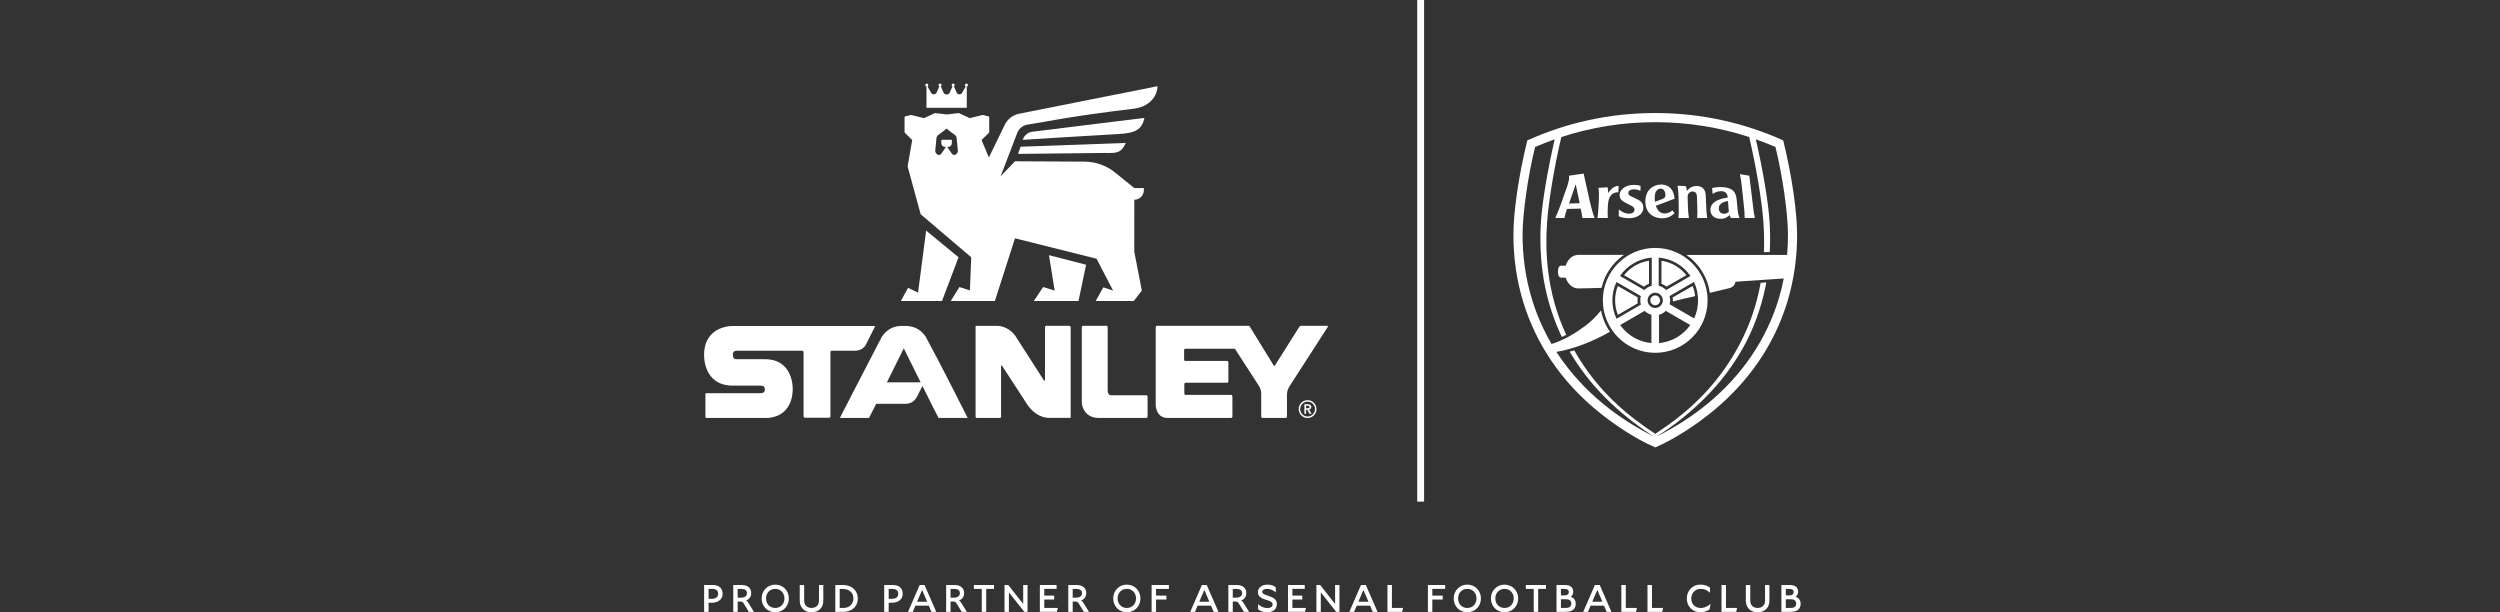 <svg xmlns="http://www.w3.org/2000/svg" fill="none" viewBox="0 0 245 60" height="60" width="245">
<rect x="0" y="0" width="245" height="60" fill="#333333" stroke="none"/>
<path fill="white" d="M69.834 57.329C70.162 57.329 70.407 57.406 70.571 57.56C70.734 57.713 70.815 57.925 70.815 58.196C70.815 58.375 70.771 58.53 70.68 58.66C70.59 58.789 70.464 58.89 70.299 58.962C70.133 59.033 69.939 59.07 69.713 59.07H69.441V59.963H69.003V57.33H69.834V57.329ZM69.76 58.686C69.948 58.686 70.098 58.644 70.21 58.56C70.321 58.476 70.377 58.355 70.377 58.198C70.377 58.032 70.326 57.908 70.225 57.83C70.123 57.751 69.976 57.712 69.786 57.712H69.441V58.684H69.761L69.76 58.686Z"></path>
<path fill="white" d="M72.961 59.262C72.91 59.175 72.866 59.111 72.829 59.067C72.793 59.022 72.757 58.992 72.722 58.976C72.688 58.961 72.648 58.953 72.601 58.953H72.293V59.963H71.859V57.331H72.69C72.989 57.331 73.217 57.403 73.378 57.547C73.539 57.691 73.618 57.88 73.618 58.114C73.618 58.288 73.578 58.437 73.497 58.562C73.416 58.687 73.288 58.781 73.111 58.848C73.165 58.87 73.211 58.904 73.247 58.949C73.284 58.995 73.317 59.04 73.347 59.086L73.89 59.963H73.383L72.961 59.263V59.262ZM72.645 58.569C72.81 58.569 72.943 58.531 73.047 58.455C73.152 58.378 73.203 58.268 73.203 58.123C73.203 57.988 73.156 57.886 73.063 57.817C72.97 57.749 72.824 57.714 72.626 57.714H72.291V58.569H72.644H72.645Z"></path>
<path fill="white" d="M75.975 57.293C76.165 57.293 76.343 57.328 76.505 57.398C76.668 57.467 76.809 57.564 76.93 57.688C77.05 57.811 77.142 57.954 77.209 58.117C77.276 58.281 77.308 58.457 77.308 58.647C77.308 58.837 77.276 59.013 77.209 59.178C77.142 59.343 77.05 59.486 76.93 59.609C76.809 59.733 76.668 59.828 76.508 59.896C76.346 59.965 76.168 60 75.975 60C75.781 60 75.606 59.966 75.444 59.896C75.281 59.828 75.14 59.731 75.02 59.609C74.9 59.486 74.807 59.343 74.74 59.178C74.674 59.013 74.641 58.836 74.641 58.647C74.641 58.458 74.674 58.281 74.74 58.117C74.807 57.954 74.9 57.811 75.02 57.688C75.14 57.564 75.281 57.469 75.442 57.398C75.604 57.328 75.781 57.293 75.975 57.293ZM75.975 59.578C76.154 59.578 76.31 59.537 76.445 59.456C76.579 59.375 76.685 59.263 76.761 59.122C76.837 58.98 76.875 58.821 76.875 58.645C76.875 58.468 76.837 58.312 76.761 58.171C76.685 58.03 76.579 57.918 76.445 57.836C76.31 57.753 76.154 57.712 75.975 57.712C75.796 57.712 75.639 57.753 75.503 57.836C75.367 57.918 75.261 58.03 75.186 58.171C75.11 58.313 75.072 58.47 75.072 58.645C75.072 58.819 75.11 58.98 75.186 59.122C75.261 59.263 75.367 59.375 75.503 59.456C75.639 59.537 75.796 59.578 75.975 59.578Z"></path>
<path fill="white" d="M80.685 58.844C80.685 59.078 80.638 59.281 80.544 59.454C80.45 59.627 80.317 59.761 80.143 59.856C79.971 59.951 79.767 59.998 79.532 59.998C79.296 59.998 79.093 59.951 78.92 59.856C78.748 59.762 78.613 59.628 78.518 59.454C78.423 59.281 78.374 59.078 78.374 58.844V57.329H78.808V58.837C78.808 59.082 78.876 59.268 79.01 59.391C79.145 59.514 79.319 59.577 79.532 59.577C79.745 59.577 79.922 59.516 80.057 59.391C80.191 59.267 80.259 59.082 80.259 58.837V57.329H80.685V58.844Z"></path>
<path fill="white" d="M82.641 57.33C82.854 57.33 83.049 57.363 83.224 57.43C83.399 57.497 83.549 57.59 83.676 57.71C83.801 57.831 83.898 57.971 83.966 58.131C84.034 58.291 84.066 58.465 84.066 58.654C84.066 58.912 84.006 59.139 83.885 59.336C83.763 59.532 83.595 59.686 83.378 59.797C83.161 59.909 82.908 59.964 82.619 59.964H81.859V57.331H82.641V57.33ZM82.637 59.578C82.848 59.578 83.028 59.536 83.175 59.452C83.323 59.368 83.437 59.257 83.515 59.115C83.593 58.974 83.633 58.817 83.633 58.642C83.633 58.456 83.59 58.292 83.502 58.153C83.415 58.014 83.29 57.907 83.127 57.83C82.964 57.752 82.769 57.713 82.541 57.713H82.291V59.578H82.636H82.637Z"></path>
<path fill="white" d="M87.483 57.33C87.811 57.33 88.056 57.407 88.219 57.561C88.383 57.714 88.464 57.926 88.464 58.197C88.464 58.376 88.419 58.531 88.329 58.661C88.239 58.79 88.112 58.891 87.948 58.963C87.782 59.034 87.587 59.071 87.361 59.071H87.09V59.964H86.652V57.331H87.483V57.33ZM87.409 58.687C87.598 58.687 87.748 58.645 87.86 58.561C87.971 58.477 88.027 58.356 88.027 58.199C88.027 58.033 87.976 57.91 87.874 57.831C87.773 57.752 87.626 57.713 87.436 57.713H87.091V58.685H87.411L87.409 58.687Z"></path>
<path fill="white" d="M91.282 59.961L91.024 59.357H89.709L89.452 59.961H88.985L90.131 57.329H90.605L91.751 59.961H91.28H91.282ZM89.875 58.969H90.86L90.367 57.812L89.875 58.969Z"></path>
<path fill="white" d="M93.824 59.262C93.773 59.175 93.729 59.111 93.692 59.067C93.656 59.022 93.62 58.992 93.585 58.976C93.551 58.961 93.51 58.953 93.463 58.953H93.155V59.963H92.722V57.331H93.552C93.851 57.331 94.08 57.403 94.241 57.547C94.401 57.691 94.481 57.88 94.481 58.114C94.481 58.288 94.441 58.437 94.359 58.562C94.279 58.687 94.151 58.781 93.974 58.848C94.028 58.87 94.073 58.904 94.11 58.949C94.147 58.995 94.179 59.04 94.209 59.086L94.753 59.963H94.246L93.824 59.263V59.262ZM93.508 58.569C93.672 58.569 93.806 58.531 93.91 58.455C94.015 58.378 94.066 58.268 94.066 58.123C94.066 57.988 94.019 57.886 93.926 57.817C93.833 57.749 93.687 57.714 93.488 57.714H93.154V58.569H93.507H93.508Z"></path>
<path fill="white" d="M97.416 57.33V57.713H96.648V59.962H96.214V57.713H95.44V57.33H97.416Z"></path>
<path fill="white" d="M98.812 57.33L100.273 59.188V57.33H100.699V59.962H100.383L98.873 58.052V59.962H98.443V57.33H98.81H98.812Z"></path>
<path fill="white" d="M103.548 57.33V57.712H102.34V58.372H103.309V58.755H102.34V59.577H103.666L103.578 59.959H101.906V57.327H103.548V57.33Z"></path>
<path fill="white" d="M105.794 59.262C105.743 59.175 105.699 59.111 105.662 59.067C105.625 59.022 105.59 58.992 105.555 58.976C105.521 58.961 105.48 58.953 105.433 58.953H105.125V59.963H104.692V57.331H105.522C105.821 57.331 106.05 57.403 106.211 57.547C106.371 57.691 106.451 57.88 106.451 58.114C106.451 58.288 106.41 58.437 106.329 58.562C106.248 58.687 106.12 58.781 105.944 58.848C105.998 58.87 106.043 58.904 106.08 58.949C106.117 58.995 106.149 59.04 106.179 59.086L106.723 59.963H106.216L105.794 59.263V59.262ZM105.478 58.569C105.642 58.569 105.776 58.531 105.88 58.455C105.985 58.378 106.036 58.268 106.036 58.123C106.036 57.988 105.989 57.886 105.896 57.817C105.803 57.749 105.657 57.714 105.458 57.714H105.124V58.569H105.477H105.478Z"></path>
<path fill="white" d="M110.429 57.293C110.62 57.293 110.797 57.328 110.959 57.398C111.122 57.467 111.263 57.564 111.384 57.688C111.504 57.811 111.597 57.954 111.663 58.117C111.73 58.281 111.762 58.457 111.762 58.647C111.762 58.837 111.73 59.013 111.663 59.178C111.597 59.343 111.504 59.486 111.384 59.609C111.263 59.733 111.122 59.828 110.962 59.896C110.8 59.965 110.622 60 110.429 60C110.236 60 110.06 59.966 109.899 59.896C109.735 59.828 109.594 59.731 109.474 59.609C109.354 59.486 109.261 59.343 109.195 59.178C109.128 59.013 109.095 58.836 109.095 58.647C109.095 58.458 109.128 58.281 109.195 58.117C109.261 57.954 109.354 57.811 109.474 57.688C109.594 57.564 109.735 57.469 109.896 57.398C110.058 57.328 110.236 57.293 110.429 57.293ZM110.429 59.578C110.608 59.578 110.765 59.537 110.899 59.456C111.034 59.375 111.139 59.263 111.215 59.122C111.291 58.98 111.329 58.821 111.329 58.645C111.329 58.468 111.291 58.312 111.215 58.171C111.139 58.03 111.034 57.918 110.899 57.836C110.765 57.753 110.608 57.712 110.429 57.712C110.25 57.712 110.093 57.753 109.957 57.836C109.821 57.918 109.716 58.03 109.64 58.171C109.564 58.313 109.526 58.47 109.526 58.645C109.526 58.819 109.564 58.98 109.64 59.122C109.716 59.263 109.821 59.375 109.957 59.456C110.093 59.537 110.25 59.578 110.429 59.578Z"></path>
<path fill="white" d="M113.293 58.756V59.962H112.859V57.33H114.552V57.713H113.291V58.372H114.309V58.755H113.291L113.293 58.756Z"></path>
<path fill="white" d="M118.939 59.962L118.681 59.358H117.366L117.109 59.962H116.643L117.788 57.33H118.262L119.408 59.962H118.937H118.939ZM117.531 58.97H118.516L118.023 57.812L117.531 58.97Z"></path>
<path fill="white" d="M121.481 59.262C121.43 59.175 121.386 59.111 121.349 59.067C121.313 59.022 121.277 58.992 121.242 58.976C121.208 58.961 121.168 58.953 121.121 58.953H120.812V59.963H120.379V57.331H121.21C121.509 57.331 121.737 57.403 121.898 57.547C122.059 57.691 122.138 57.88 122.138 58.114C122.138 58.288 122.098 58.437 122.017 58.562C121.936 58.687 121.808 58.781 121.631 58.848C121.685 58.87 121.731 58.904 121.767 58.949C121.804 58.995 121.837 59.04 121.867 59.086L122.41 59.963H121.903L121.481 59.263V59.262ZM121.165 58.569C121.33 58.569 121.463 58.531 121.567 58.455C121.672 58.378 121.723 58.268 121.723 58.123C121.723 57.988 121.676 57.886 121.583 57.817C121.49 57.749 121.344 57.714 121.146 57.714H120.811V58.569H121.164H121.165Z"></path>
<path fill="white" d="M123.702 58.001C123.702 58.069 123.73 58.128 123.789 58.173C123.848 58.221 123.925 58.261 124.02 58.295C124.116 58.33 124.217 58.365 124.325 58.403C124.42 58.434 124.515 58.471 124.611 58.512C124.706 58.552 124.793 58.602 124.872 58.661C124.95 58.72 125.013 58.794 125.061 58.88C125.11 58.967 125.133 59.073 125.133 59.195C125.133 59.352 125.096 59.491 125.023 59.612C124.95 59.732 124.843 59.827 124.703 59.896C124.564 59.964 124.392 60 124.189 60C123.985 60 123.816 59.972 123.668 59.918C123.519 59.865 123.393 59.795 123.293 59.712V59.196C123.422 59.323 123.563 59.422 123.715 59.487C123.866 59.554 124.025 59.587 124.193 59.587C124.36 59.587 124.497 59.554 124.586 59.487C124.673 59.42 124.718 59.338 124.718 59.237C124.718 59.146 124.686 59.073 124.626 59.019C124.565 58.965 124.485 58.921 124.387 58.884C124.289 58.849 124.183 58.813 124.071 58.779C123.976 58.75 123.88 58.716 123.786 58.678C123.692 58.64 123.607 58.594 123.532 58.539C123.456 58.486 123.395 58.416 123.348 58.334C123.301 58.25 123.278 58.147 123.278 58.024C123.278 57.884 123.316 57.759 123.392 57.649C123.468 57.54 123.576 57.454 123.717 57.39C123.858 57.325 124.027 57.294 124.223 57.294C124.545 57.294 124.814 57.38 125.027 57.552V58.053C124.915 57.952 124.786 57.869 124.642 57.806C124.497 57.742 124.344 57.711 124.182 57.711C124.02 57.711 123.907 57.738 123.824 57.793C123.742 57.848 123.702 57.918 123.702 58.002V58.001Z"></path>
<path fill="white" d="M127.865 57.33V57.712H126.656V58.372H127.625V58.755H126.656V59.577H127.982L127.895 59.959H126.223V57.327H127.865V57.33Z"></path>
<path fill="white" d="M129.377 57.33L130.839 59.188V57.33H131.265V59.962H130.949L129.439 58.052V59.962H129.009V57.33H129.376H129.377Z"></path>
<path fill="white" d="M134.53 59.962L134.273 59.358H132.958L132.7 59.962H132.234L133.38 57.33H133.854L134.999 59.962H134.529H134.53ZM133.124 58.97H134.108L133.616 57.812L133.124 58.97Z"></path>
<path fill="white" d="M137.414 59.961H135.971V57.329H136.408V59.579H137.495L137.414 59.961Z"></path>
<path fill="white" d="M140.368 58.755V59.961H139.935V57.329H141.627V57.712H140.367V58.371H141.384V58.754H140.367L140.368 58.755Z"></path>
<path fill="white" d="M143.796 57.293C143.987 57.293 144.165 57.328 144.327 57.398C144.49 57.467 144.631 57.564 144.751 57.688C144.871 57.811 144.964 57.954 145.031 58.117C145.097 58.281 145.13 58.457 145.13 58.647C145.13 58.837 145.097 59.013 145.031 59.178C144.964 59.343 144.871 59.486 144.751 59.609C144.631 59.733 144.49 59.828 144.329 59.896C144.167 59.965 143.99 60 143.796 60C143.603 60 143.428 59.966 143.266 59.896C143.103 59.828 142.962 59.731 142.841 59.609C142.721 59.486 142.628 59.343 142.562 59.178C142.495 59.013 142.463 58.836 142.463 58.647C142.463 58.458 142.495 58.281 142.562 58.117C142.628 57.954 142.721 57.811 142.841 57.688C142.962 57.564 143.103 57.469 143.263 57.398C143.425 57.328 143.603 57.293 143.796 57.293ZM143.796 59.578C143.975 59.578 144.132 59.537 144.266 59.456C144.401 59.375 144.507 59.263 144.583 59.122C144.658 58.98 144.696 58.821 144.696 58.645C144.696 58.468 144.658 58.312 144.583 58.171C144.507 58.03 144.401 57.918 144.266 57.836C144.132 57.753 143.975 57.712 143.796 57.712C143.617 57.712 143.461 57.753 143.325 57.836C143.189 57.918 143.083 58.03 143.007 58.171C142.932 58.313 142.894 58.47 142.894 58.645C142.894 58.819 142.932 58.98 143.007 59.122C143.083 59.263 143.189 59.375 143.325 59.456C143.461 59.537 143.617 59.578 143.796 59.578Z"></path>
<path fill="white" d="M147.446 57.293C147.636 57.293 147.814 57.328 147.976 57.398C148.139 57.467 148.28 57.564 148.4 57.688C148.52 57.811 148.613 57.954 148.68 58.117C148.746 58.281 148.779 58.457 148.779 58.647C148.779 58.837 148.746 59.013 148.68 59.178C148.613 59.343 148.52 59.486 148.4 59.609C148.28 59.733 148.139 59.828 147.978 59.896C147.816 59.965 147.639 60 147.446 60C147.252 60 147.077 59.966 146.915 59.896C146.752 59.828 146.611 59.731 146.491 59.609C146.371 59.486 146.278 59.343 146.211 59.178C146.145 59.013 146.112 58.836 146.112 58.647C146.112 58.458 146.145 58.281 146.211 58.117C146.278 57.954 146.371 57.811 146.491 57.688C146.611 57.564 146.752 57.469 146.913 57.398C147.075 57.328 147.252 57.293 147.446 57.293ZM147.446 59.578C147.624 59.578 147.781 59.537 147.916 59.456C148.05 59.375 148.156 59.263 148.232 59.122C148.308 58.98 148.345 58.821 148.345 58.645C148.345 58.468 148.308 58.312 148.232 58.171C148.156 58.03 148.05 57.918 147.916 57.836C147.781 57.753 147.624 57.712 147.446 57.712C147.267 57.712 147.11 57.753 146.974 57.836C146.838 57.918 146.732 58.03 146.657 58.171C146.581 58.313 146.543 58.47 146.543 58.645C146.543 58.819 146.581 58.98 146.657 59.122C146.732 59.263 146.838 59.375 146.974 59.456C147.11 59.537 147.267 59.578 147.446 59.578Z"></path>
<path fill="white" d="M151.508 57.33V57.713H150.74V59.962H150.306V57.713H149.531V57.33H151.508Z"></path>
<path fill="white" d="M154.176 58C154.176 58.202 154.095 58.361 153.933 58.476C154.085 58.532 154.205 58.619 154.291 58.736C154.377 58.852 154.422 58.998 154.422 59.172C154.422 59.425 154.34 59.62 154.176 59.757C154.012 59.893 153.753 59.961 153.398 59.961H152.538V57.329H153.335C153.624 57.329 153.837 57.388 153.972 57.505C154.108 57.621 154.176 57.787 154.176 58ZM153.357 58.346C153.477 58.346 153.571 58.318 153.641 58.258C153.71 58.2 153.744 58.116 153.744 58.008C153.744 57.915 153.709 57.842 153.637 57.791C153.566 57.739 153.466 57.713 153.335 57.713H152.972V58.348H153.357V58.346ZM153.446 59.577C153.634 59.577 153.773 59.539 153.859 59.465C153.946 59.39 153.989 59.286 153.989 59.153C153.989 59.019 153.945 58.917 153.858 58.84C153.77 58.766 153.643 58.728 153.479 58.728H152.972V59.576H153.446V59.577Z"></path>
<path fill="white" d="M157.451 59.962L157.194 59.358H155.879L155.621 59.962H155.155L156.3 57.33H156.775L157.92 59.962H157.45H157.451ZM156.044 58.97H157.029L156.537 57.812L156.044 58.97Z"></path>
<path fill="white" d="M160.335 59.962H158.892V57.33H159.329V59.58H160.416L160.335 59.962Z"></path>
<path fill="white" d="M162.898 59.961H161.454V57.329H161.892V59.579H162.979L162.898 59.961Z"></path>
<path fill="white" d="M166.639 59.582C166.773 59.587 166.901 59.57 167.023 59.531C167.144 59.492 167.257 59.441 167.361 59.378C167.466 59.315 167.56 59.25 167.646 59.184L167.528 59.729C167.425 59.802 167.296 59.865 167.14 59.919C166.985 59.971 166.816 59.998 166.635 59.998C166.439 59.998 166.26 59.964 166.098 59.897C165.936 59.828 165.796 59.734 165.677 59.611C165.559 59.488 165.467 59.345 165.403 59.181C165.339 59.017 165.308 58.84 165.308 58.649C165.308 58.457 165.339 58.287 165.403 58.123C165.467 57.959 165.559 57.815 165.677 57.691C165.796 57.565 165.936 57.468 166.098 57.397C166.26 57.326 166.439 57.292 166.635 57.292C166.831 57.292 167.016 57.318 167.168 57.372C167.319 57.424 167.456 57.494 167.579 57.58V58.093C167.467 57.983 167.335 57.891 167.182 57.818C167.031 57.746 166.856 57.709 166.657 57.709C166.489 57.709 166.334 57.749 166.196 57.831C166.058 57.912 165.948 58.022 165.866 58.162C165.783 58.303 165.743 58.461 165.743 58.638C165.743 58.827 165.783 58.992 165.862 59.133C165.941 59.273 166.048 59.382 166.184 59.459C166.32 59.536 166.472 59.577 166.637 59.582H166.639Z"></path>
<path fill="white" d="M170.151 59.961H168.708V57.329H169.146V59.579H170.232L170.151 59.961Z"></path>
<path fill="white" d="M173.401 58.845C173.401 59.079 173.354 59.282 173.26 59.455C173.166 59.628 173.033 59.762 172.859 59.857C172.687 59.952 172.483 59.999 172.248 59.999C172.013 59.999 171.809 59.952 171.637 59.857C171.464 59.763 171.33 59.629 171.234 59.455C171.139 59.282 171.091 59.079 171.091 58.845V57.33H171.524V58.838C171.524 59.083 171.592 59.269 171.727 59.392C171.861 59.517 172.035 59.578 172.248 59.578C172.461 59.578 172.638 59.517 172.773 59.392C172.907 59.267 172.975 59.083 172.975 58.838V57.33H173.401V58.845Z"></path>
<path fill="white" d="M176.215 58C176.215 58.202 176.134 58.361 175.973 58.476C176.124 58.532 176.244 58.619 176.33 58.736C176.418 58.852 176.461 58.998 176.461 59.172C176.461 59.425 176.379 59.62 176.215 59.757C176.052 59.893 175.792 59.961 175.437 59.961H174.578V57.329H175.374C175.663 57.329 175.876 57.388 176.012 57.505C176.148 57.621 176.215 57.787 176.215 58ZM175.397 58.346C175.517 58.346 175.611 58.318 175.68 58.258C175.749 58.2 175.783 58.116 175.783 58.008C175.783 57.915 175.748 57.842 175.676 57.791C175.605 57.739 175.505 57.713 175.374 57.713H175.011V58.348H175.397V58.346ZM175.484 59.577C175.672 59.577 175.811 59.539 175.897 59.465C175.984 59.39 176.027 59.286 176.027 59.153C176.027 59.019 175.983 58.917 175.895 58.84C175.808 58.766 175.681 58.728 175.517 58.728H175.01V59.576H175.484V59.577Z"></path>
<path fill="white" d="M128.128 40.012C128.222 40.012 128.331 40.004 128.331 39.882C128.331 39.771 128.228 39.758 128.142 39.758H127.998V40.012H128.128ZM127.831 39.613H128.156C128.337 39.613 128.505 39.672 128.505 39.883C128.505 40.018 128.427 40.118 128.288 40.138L128.536 40.553H128.335L128.118 40.155H127.997V40.553H127.83V39.613H127.831Z"></path>
<path fill="white" d="M128.144 39.36C127.743 39.36 127.418 39.687 127.418 40.089C127.418 40.492 127.743 40.818 128.144 40.818C128.545 40.818 128.871 40.492 128.871 40.089C128.871 39.687 128.545 39.36 128.144 39.36ZM128.144 40.964C127.664 40.964 127.273 40.572 127.273 40.089C127.273 39.607 127.664 39.215 128.144 39.215C128.625 39.215 129.016 39.607 129.016 40.089C129.016 40.572 128.625 40.964 128.144 40.964Z"></path>
<path fill="white" d="M85.775 31.945H71.812C71.812 31.945 69.001 31.874 69.001 34.788C69.001 34.788 68.877 37.792 71.821 37.792H74.53C74.53 37.792 74.948 37.77 74.948 38.082C74.948 38.082 75.051 38.532 74.549 38.532H69.241C69.113 38.532 69.131 38.647 69.131 38.647V40.847C69.131 40.847 69.139 40.958 69.233 40.958H74.948C74.948 40.958 77.571 41.194 77.687 38.208C77.687 38.208 77.844 35.202 74.948 35.202H72.18C72.18 35.202 71.821 35.251 71.821 34.776C71.821 34.776 71.782 34.371 72.18 34.371H78.613C78.613 34.371 78.733 34.371 78.749 34.513V40.793C78.749 40.793 78.745 40.929 78.87 40.936H81.281C81.386 40.908 81.385 40.798 81.385 40.798V34.537C81.385 34.537 81.37 34.371 81.501 34.371H83.853C83.853 34.371 84.469 34.376 84.816 33.856L85.773 31.945H85.775Z"></path>
<path fill="white" d="M112.463 40.807V38.867C112.463 38.719 112.342 38.737 112.342 38.737H108.903C108.903 38.737 108.551 38.759 108.551 38.249V32.068C108.551 31.915 108.433 31.931 108.433 31.931H106.138C106.01 31.931 106.016 32.081 106.016 32.081V39.454C106.016 39.454 106.067 40.959 107.713 40.959H112.326C112.326 40.959 112.462 40.953 112.462 40.807"></path>
<path fill="white" d="M124.935 35.832L127.324 32.043C127.324 32.043 127.396 31.928 127.522 31.928H130.089C130.089 31.928 130.174 31.942 130.13 32.024L126.458 37.723C126.095 38.211 126.124 38.676 126.124 38.676V40.825C126.124 40.825 126.135 40.951 125.999 40.959H123.725C123.594 40.959 123.599 40.825 123.599 40.825V38.606C123.599 38.119 123.361 37.795 123.361 37.795L121.056 34.233C121.027 34.18 120.965 34.179 120.965 34.179H116.157C116.041 34.179 116.043 34.302 116.043 34.302V35.242C116.043 35.242 116.039 35.369 116.154 35.369H120.255C120.255 35.369 120.38 35.364 120.38 35.524V37.356C120.38 37.356 120.388 37.508 120.251 37.508H116.186C116.066 37.508 116.063 37.647 116.063 37.647V38.558C116.063 38.558 116.079 38.697 116.182 38.697H120.644C120.644 38.697 120.773 38.7 120.773 38.856L120.779 40.801C120.779 40.801 120.784 40.957 120.639 40.957H114.384C113.289 40.932 113.26 39.719 113.26 39.719V32.085C113.26 32.085 113.255 31.927 113.379 31.927H122.366C122.366 31.927 122.436 31.929 122.475 32.002L124.827 35.825C124.827 35.825 124.867 35.899 124.936 35.831"></path>
<path fill="white" d="M95.606 40.822C95.606 40.822 95.603 40.956 95.723 40.959H97.982C97.982 40.959 98.104 40.959 98.104 40.822V35.874C98.104 35.874 98.101 35.827 98.134 35.819C98.134 35.819 98.161 35.8 98.199 35.841L100.714 39.706C101.663 41.049 102.823 40.948 102.823 40.948H104.927V32.096C104.927 31.924 104.789 31.931 104.789 31.931H102.524C102.401 31.931 102.409 32.096 102.409 32.096V37.224C102.403 37.3 102.366 37.307 102.366 37.307C102.324 37.318 102.294 37.267 102.294 37.267L99.575 33.028C98.993 32.108 98.094 31.933 97.719 31.933H95.608V40.822H95.606Z"></path>
<path fill="white" d="M86.915 37.471C87.755 35.782 88.57 34.135 88.57 34.135C88.57 34.135 89.382 35.782 90.224 37.471H86.915ZM90.708 32.981C90.137 32.137 89.363 31.917 88.571 31.94C87.776 31.918 87.056 32.099 86.432 32.981C85 35.709 82.308 40.958 82.308 40.958H85.162C85.272 40.749 85.533 40.235 85.866 39.572H88.701C89.16 39.572 89.589 39.423 89.885 38.838C90.05 38.516 90.256 38.107 90.399 37.821C91.099 39.229 91.779 40.588 91.976 40.958C93.287 40.95 93.097 40.95 94.83 40.958C94.83 40.958 92.089 35.494 90.708 32.981Z"></path>
<path fill="white" d="M103.357 28.475L102.226 28.129L101.314 29.499H105.693L106.437 25.945L102.801 25.008L103.357 28.475Z"></path>
<path fill="white" d="M90.763 22.6L89.968 28.677L88.989 28.205L88.284 29.499H92.317L93.936 25.213L90.763 22.6Z"></path>
<path fill="white" d="M112.157 11.554L101.186 12.908C100.737 12.958 100.374 13.266 100.225 13.704C100.225 13.704 107.702 13.233 109.554 13.139C111.287 13.051 111.909 12.695 112.158 11.554"></path>
<path fill="white" d="M99.762 15.081L108.314 14.988C109.422 15.021 109.902 14.988 110.328 14.008L100.021 14.379L99.762 15.081Z"></path>
<path fill="white" d="M93.698 15.118L93.669 15.139C93.553 15.219 93.394 15.197 93.304 15.088L92.865 14.463C92.865 14.422 92.898 14.388 92.938 14.388C93.126 14.388 93.279 14.234 93.279 14.046V13.701H92.252V14.046C92.252 14.234 92.405 14.388 92.593 14.388C92.634 14.388 92.666 14.421 92.666 14.463L92.228 15.088C92.137 15.198 91.979 15.22 91.862 15.139L91.833 15.118C91.71 15.031 91.642 14.885 91.657 14.735L91.768 13.589C91.768 13.536 91.776 13.482 91.791 13.43C91.816 13.344 91.877 13.277 91.952 13.228C92.212 13.053 92.763 12.598 92.763 12.598H92.764C92.764 12.598 93.318 13.055 93.577 13.228C93.65 13.276 93.71 13.344 93.735 13.428C93.751 13.479 93.758 13.533 93.758 13.588L93.869 14.734C93.884 14.883 93.817 15.03 93.693 15.117M99.916 11.137C99.264 11.254 98.711 11.685 98.437 12.289L96.91 15.434L96.191 13.722L96.943 12.986V11.427L96.307 11.264L95.041 11.577L93.966 11.081L92.784 11.217L91.623 11.081L90.548 11.577L89.282 11.264L88.646 11.427V12.986L89.398 13.722L88.945 16.3L90.224 20.996L95.18 25.212L95.052 28.46L94.021 28.13L93.172 29.5H97.498L99.469 23.353L107.46 25.355L109.084 28.477L108.122 28.16L107.377 29.501H111.103L111.899 28.48L111.159 24.661L111.163 19.576C111.679 19.576 112.097 19.157 112.097 18.639V18.433H111.164L109.271 16.903C108.412 16.21 107.341 15.835 106.24 15.84L99.47 15.805L98.06 17.276L99.699 13.001C99.878 12.572 100.268 12.269 100.728 12.207C102.118 12.015 104.468 11.447 111.068 10.658C112.853 10.445 113.424 9.23 113.44 8.448L99.916 11.138V11.137Z"></path>
<path fill="white" d="M90.795 8.484V10.565H94.745V8.484C94.809 8.469 94.859 8.412 94.859 8.343C94.859 8.26 94.792 8.193 94.71 8.193C94.628 8.193 94.561 8.26 94.561 8.343C94.561 8.399 94.592 8.448 94.639 8.473L94.292 9.089C94.173 9.308 93.856 9.298 93.749 9.076L93.487 8.469C93.531 8.442 93.561 8.398 93.561 8.343C93.561 8.26 93.494 8.193 93.412 8.193C93.329 8.193 93.263 8.26 93.263 8.343C93.263 8.399 93.295 8.446 93.341 8.473L93.067 9.078C93.013 9.186 92.902 9.259 92.775 9.262H92.764C92.636 9.259 92.526 9.186 92.471 9.078L92.197 8.473C92.244 8.448 92.275 8.4 92.275 8.343C92.275 8.26 92.209 8.193 92.126 8.193C92.044 8.193 91.977 8.26 91.977 8.343C91.977 8.397 92.007 8.442 92.051 8.469L91.789 9.076C91.682 9.298 91.365 9.308 91.246 9.089L90.898 8.473C90.944 8.448 90.977 8.399 90.977 8.343C90.977 8.26 90.91 8.193 90.828 8.193C90.746 8.193 90.679 8.26 90.679 8.343C90.679 8.412 90.727 8.469 90.793 8.484"></path>
<path fill="white" d="M139.562 0H138.888V49.158H139.562V0Z"></path>
<path fill="white" d="M175.137 24.98C175.196 24.304 175.225 23.621 175.221 22.93C175.21 20.934 174.707 17.282 173.993 14.404C173.358 14.13 172.718 13.879 172.07 13.65C172.739 16.547 173.294 19.716 173.423 21.778C173.486 22.779 173.486 23.768 173.436 24.71H172.863C172.909 23.609 172.875 22.597 172.809 21.706C172.658 19.641 172.104 16.332 171.42 13.43C168.461 12.464 165.377 11.974 162.216 11.974C159.055 11.974 155.969 12.464 153.009 13.431C152.325 16.334 151.772 19.642 151.621 21.707C151.413 24.533 151.525 28.586 153.488 32.813C153.351 32.886 153.201 32.959 153.063 33.025C152.321 31.482 151.775 29.825 151.429 28.17C151.063 26.421 150.859 24.131 151.007 21.779C151.137 19.717 151.692 16.55 152.36 13.653C151.713 13.881 151.073 14.132 150.44 14.405C149.724 17.283 149.222 20.935 149.212 22.931C149.2 25.156 149.516 27.312 150.136 29.339C150.602 30.866 151.246 32.332 152.054 33.711C153.29 33.33 154.433 32.628 155.378 31.92C155.962 31.485 156.473 30.949 156.902 30.422C157.043 31.187 157.346 31.896 157.773 32.513C156.062 33.489 154.208 34.202 152.531 34.485C152.619 34.62 152.707 34.755 152.799 34.889C153.947 36.576 155.363 38.126 157.01 39.495C158.513 40.746 160.223 41.849 162.084 42.783C160.248 41.614 158.717 40.361 157.334 38.982C155.945 37.597 154.78 36.079 153.833 34.464C154.012 34.417 154.113 34.386 154.275 34.336C156.558 38.364 159.55 40.768 162.216 42.516C165.002 40.69 168.145 38.147 170.462 33.78C171.57 31.693 172.202 29.63 172.542 27.713L173.099 27.675C173.069 27.845 173.037 28.008 173.003 28.17C172.581 30.186 171.864 32.202 170.858 34.013C169.867 35.797 168.615 37.469 167.099 38.982C165.714 40.362 164.185 41.614 162.347 42.783C164.208 41.849 165.921 40.745 167.424 39.495C169.071 38.127 170.487 36.578 171.635 34.889C172.8 33.177 173.696 31.309 174.298 29.339C174.502 28.669 174.673 27.986 174.81 27.29L170.078 27.611C170.035 27.871 169.86 28.155 169.441 28.25L167.56 28.699C167.35 27.159 166.493 25.826 165.273 24.983H175.138L175.137 24.98ZM174.753 13.757C175.632 17.32 176.105 20.776 176.115 22.925C176.127 25.224 175.804 27.47 175.153 29.6C174.524 31.657 173.589 33.606 172.373 35.392C171.178 37.148 169.705 38.76 167.994 40.184C166.384 41.522 164.204 42.99 162.216 43.849C160.228 42.989 158.048 41.522 156.439 40.184C154.728 38.761 153.253 37.149 152.058 35.392C150.842 33.604 149.907 31.655 149.279 29.6C148.627 27.47 148.304 25.224 148.316 22.925C148.328 20.775 148.799 17.32 149.678 13.757C153.49 12.046 157.685 11.077 162.216 11.077C166.747 11.077 170.943 12.046 174.754 13.757M154.421 18.061L154.809 19.914L153.765 19.949L154.42 18.061H154.421ZM171.976 21.363C171.887 20.983 171.842 20.603 171.795 20.186L171.434 17.22L170.512 17.07C170.602 17.457 170.639 17.764 170.686 18.179L170.901 20.185C170.948 20.603 170.981 20.983 170.978 21.362H171.976V21.363ZM170.471 21.363C170.349 21.062 170.287 20.661 170.257 20.243L170.197 19.603C170.141 18.847 169.823 18.329 168.575 18.329C168.359 18.329 168.043 18.363 167.79 18.421L167.832 19.001C168.085 18.845 168.348 18.734 168.67 18.734C168.993 18.734 169.291 18.87 169.319 19.368C168.997 19.405 168.695 19.46 168.357 19.612C167.977 19.783 167.583 20.091 167.621 20.614C167.663 21.193 168.099 21.445 168.648 21.445C169.062 21.445 169.352 21.23 169.509 21.069C169.537 21.176 169.578 21.282 169.625 21.365H170.474L170.471 21.363ZM167.306 21.363C167.245 20.983 167.223 20.603 167.207 20.186L167.158 19.125C167.135 18.561 166.813 18.227 166.271 18.227C165.973 18.227 165.622 18.322 165.318 18.705C165.309 18.624 165.264 18.356 165.207 18.238L164.395 18.202C164.466 18.595 164.486 18.989 164.502 19.406L164.515 20.188C164.531 20.606 164.52 20.986 164.488 21.365H165.512C165.452 20.985 165.428 20.605 165.413 20.188L165.389 19.287C165.377 18.967 165.616 18.764 165.862 18.762C166.147 18.758 166.286 18.946 166.297 19.232L166.331 20.188C166.346 20.606 166.352 20.986 166.32 21.365H167.305L167.306 21.363ZM162.876 21.392C163.46 21.392 163.812 21.185 164.101 20.88L163.896 20.62C163.739 20.744 163.5 20.927 163.105 20.919C162.687 20.91 162.41 20.598 162.274 20.165L164.11 19.475C164.053 18.866 163.845 18.514 163.554 18.311C163.328 18.153 163.055 18.082 162.765 18.082C162.104 18.082 161.221 18.553 161.243 19.783C161.267 21.017 162.21 21.395 162.875 21.395M159.637 21.386C160.261 21.386 161.034 21.099 161.047 20.369C161.056 19.848 160.676 19.632 160.45 19.527C160.224 19.422 159.987 19.307 159.876 19.253C159.772 19.203 159.557 19.123 159.575 18.886C159.594 18.66 159.851 18.553 160.129 18.553C160.363 18.553 160.59 18.617 160.764 18.712L160.773 18.216C160.642 18.168 160.432 18.12 160.113 18.12C159.852 18.12 159.519 18.17 159.255 18.32C158.955 18.49 158.743 18.763 158.724 19.051C158.695 19.481 158.933 19.684 159.268 19.853C159.497 19.969 159.714 20.079 159.852 20.151C160.036 20.248 160.196 20.366 160.18 20.58C160.164 20.797 159.964 20.944 159.62 20.944C159.335 20.944 158.926 20.778 158.648 20.523L158.636 21.192C158.879 21.314 159.277 21.387 159.638 21.387M158.628 18.22C158.372 18.208 157.983 18.339 157.592 18.927C157.602 18.704 157.582 18.502 157.54 18.352L156.648 18.407C156.712 18.788 156.711 19.184 156.687 19.6L156.661 20.113C156.638 20.531 156.615 20.985 156.548 21.363H157.57C157.536 20.978 157.551 20.521 157.574 20.102C157.603 19.595 157.724 19.299 157.92 19.096C158.132 18.875 158.406 18.832 158.597 18.845L158.628 18.22ZM156.269 21.363C156.123 21.02 155.931 20.29 155.813 19.789L155.197 17.011L153.767 17.217C153.802 17.422 153.747 17.78 153.59 18.235C153.29 19.114 152.805 20.53 152.42 21.365H153.321C153.366 21.097 153.443 20.826 153.569 20.477L154.908 20.442C154.967 20.706 155.058 21.126 155.075 21.365H156.269V21.363ZM163.176 18.853C163.257 19.149 163.238 19.385 162.919 19.498L162.19 19.779C162.171 19.648 162.161 19.511 162.161 19.374C162.156 18.613 162.565 18.499 162.7 18.488C162.926 18.468 163.106 18.591 163.178 18.853M169.383 20.243C169.398 20.43 169.403 20.564 169.426 20.744C169.328 20.861 169.166 20.94 168.991 20.948C168.703 20.961 168.453 20.808 168.443 20.437C168.434 20.104 168.661 19.81 169.344 19.697L169.383 20.243ZM158.554 30.857L160.5 29.724C160.466 29.533 160.467 29.339 160.5 29.148L158.547 28.025C158.192 28.935 158.193 29.945 158.554 30.857ZM162.69 29.433C162.69 29.167 162.475 28.952 162.21 28.952C161.945 28.952 161.729 29.168 161.729 29.433C161.729 29.698 161.945 29.914 162.21 29.914C162.475 29.914 162.69 29.698 162.69 29.433ZM166.123 29.027C166.087 28.681 166.006 28.345 165.878 28.023L163.921 29.149C163.937 29.242 163.946 29.336 163.946 29.431C163.946 29.469 163.944 29.507 163.94 29.545C164.494 29.394 165.077 29.248 165.667 29.124C165.811 29.094 165.964 29.061 166.123 29.026M162.825 25.553L162.821 27.813C163.003 27.88 163.166 27.968 163.314 28.092L165.268 26.968C164.658 26.201 163.789 25.699 162.824 25.553M159.155 26.968L161.105 28.093C161.254 27.969 161.422 27.873 161.604 27.806V25.552C160.637 25.696 159.766 26.201 159.155 26.968ZM166.021 31.204C166.48 30.238 166.602 28.871 166.007 27.635L163.615 29.016C163.688 29.256 163.699 29.543 163.623 29.817L166.021 31.203V31.204ZM165.645 31.853L163.246 30.466C163.065 30.647 162.838 30.781 162.585 30.848V33.623C163.849 33.511 164.953 32.838 165.645 31.853ZM162.957 29.433C162.957 29.02 162.623 28.686 162.211 28.686C161.8 28.686 161.465 29.02 161.465 29.433C161.465 29.846 161.8 30.18 162.211 30.18C162.623 30.18 162.957 29.846 162.957 29.433ZM161.838 33.621V30.846C161.623 30.79 161.429 30.686 161.265 30.546C161.235 30.52 161.205 30.492 161.177 30.464L158.778 31.852C158.827 31.921 158.879 31.988 158.931 32.055C159.627 32.927 160.663 33.515 161.838 33.62M160.808 29.853C160.727 29.584 160.723 29.293 160.806 29.014L158.414 27.637C157.86 28.811 157.895 30.131 158.422 31.24L160.807 29.853H160.808ZM158.758 27.045L161.147 28.425C161.34 28.221 161.589 28.073 161.871 28.006V25.244C160.58 25.347 159.454 26.037 158.756 27.045M162.552 28.007C162.834 28.074 163.085 28.222 163.277 28.427L165.666 27.046C164.968 26.037 163.843 25.349 162.552 25.245V28.007ZM167.343 29.434C167.343 32.273 165.046 34.575 162.211 34.575C159.377 34.575 157.079 32.274 157.079 29.434C157.079 26.595 159.377 24.296 162.211 24.296C165.046 24.296 167.343 26.596 167.343 29.434ZM154.66 28.264C154.105 28.264 153.631 27.826 153.441 27.21H152.975C152.855 27.21 152.676 27.064 152.676 26.623C152.676 26.181 152.855 26.035 152.975 26.035H153.441C153.63 25.418 154.105 24.979 154.66 24.979H159.148C158.059 25.731 157.259 26.876 156.951 28.209C155.957 28.243 155.196 28.264 154.66 28.264Z"></path>
</svg>
